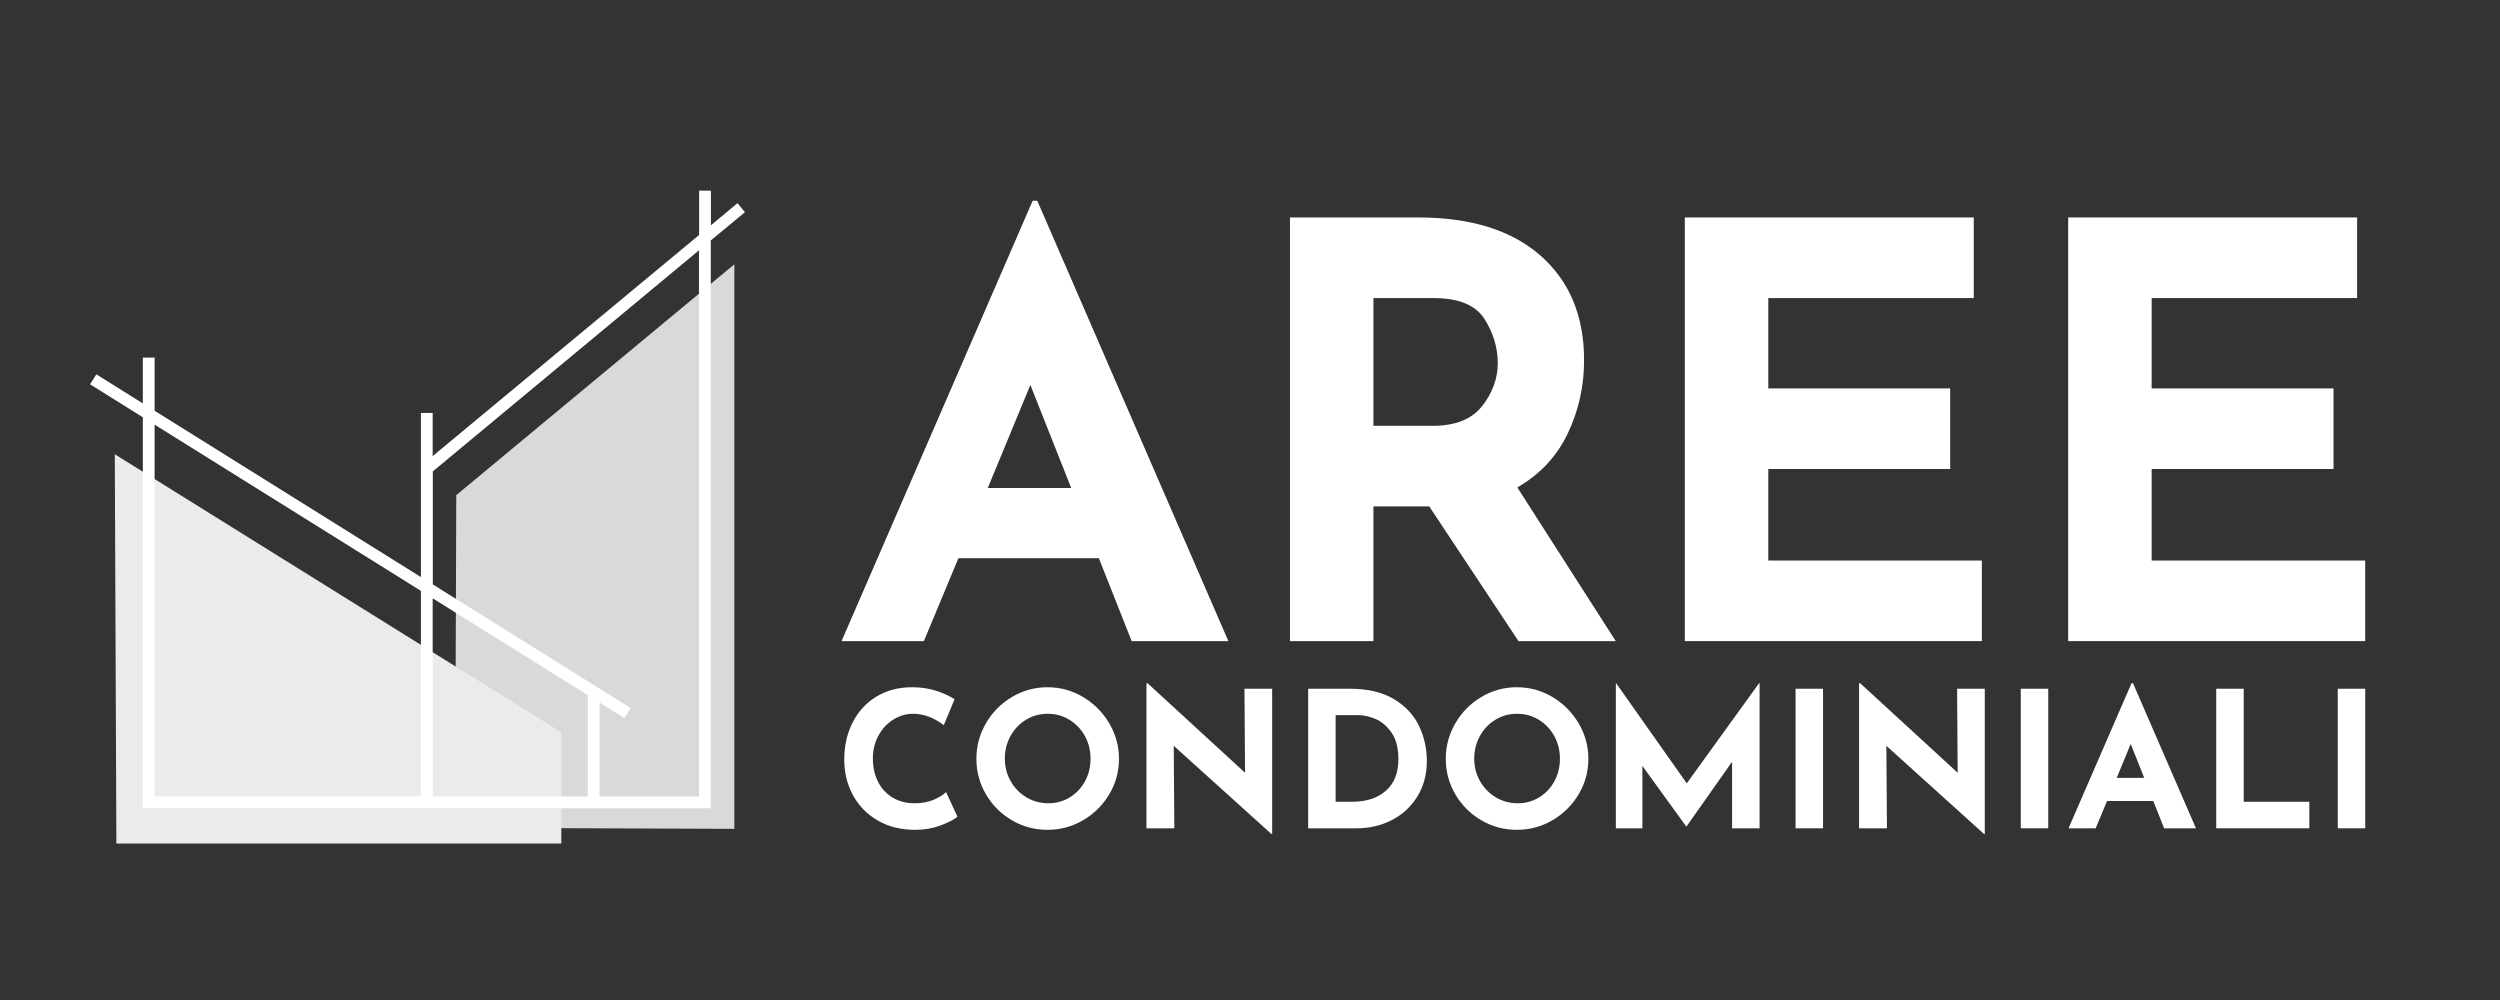<svg xmlns="http://www.w3.org/2000/svg" xmlns:xlink="http://www.w3.org/1999/xlink" width="500" zoomAndPan="magnify" viewBox="0 0 375 150" height="200" preserveAspectRatio="xMidYMid meet"><rect x="0" y="0" width="375" height="150" fill="#333333" stroke="none"/><defs><g></g><clipPath id="487822e38c"><path d="M 17 68 L 85 68 L 85 126.855 L 17 126.855 Z M 17 68 " clip-rule="nonzero"></path></clipPath><clipPath id="13bd53f624"><path d="M 13.5 28.605 L 111.75 28.605 L 111.75 122 L 13.5 122 Z M 13.5 28.605 " clip-rule="nonzero"></path></clipPath></defs><path fill="#d9d9d9" d="M 68.441 74.266 L 68.266 124.168 L 110.152 124.328 L 110.152 39.648 Z M 68.441 74.266 " fill-opacity="1" fill-rule="nonzero"></path><g clip-path="url(#487822e38c)"><path fill="#ebebeb" d="M 17.457 126.527 L 84.199 126.527 L 84.199 109.848 L 17.219 68.137 Z M 17.457 126.527 " fill-opacity="1" fill-rule="nonzero"></path></g><g clip-path="url(#13bd53f624)"><path fill="#ffffff" d="M 111.742 31.828 L 110.625 30.473 L 106.637 33.793 L 106.637 28.605 L 104.867 28.605 L 104.867 35.246 L 64.902 68.41 L 64.902 61.945 L 63.137 61.945 L 63.137 86.562 L 23.191 61.613 L 23.191 53.637 L 21.426 53.637 L 21.426 60.512 L 14.449 56.148 L 13.508 57.645 L 21.426 62.594 L 21.426 121.242 L 106.617 121.242 L 106.617 36.07 Z M 23.191 63.695 L 63.137 88.629 L 63.137 119.453 L 23.191 119.453 Z M 64.902 119.473 L 64.902 89.746 L 88.168 104.266 L 88.168 119.473 Z M 104.848 119.473 L 89.934 119.473 L 89.934 105.387 L 93.668 107.703 L 94.609 106.211 L 64.922 87.664 L 64.922 70.711 L 104.848 37.543 Z M 104.848 119.473 " fill-opacity="1" fill-rule="nonzero"></path></g><g fill="#ffffff" fill-opacity="1"><g transform="translate(125.2, 96.166)"><g><path d="M 39.629 -12.434 L 18.562 -12.434 L 13.383 0 L 1.035 0 L 29.699 -66.051 L 30.391 -66.051 L 59.055 0 L 44.551 0 Z M 35.484 -22.965 L 29.355 -38.422 L 22.965 -22.965 Z M 35.484 -22.965 "></path></g></g></g><g fill="#ffffff" fill-opacity="1"><g transform="translate(185.293, 96.166)"><g><path d="M 42.48 0 L 29.098 -20.203 L 20.723 -20.203 L 20.723 0 L 8.203 0 L 8.203 -63.547 L 27.457 -63.547 C 35.34 -63.547 41.457 -61.633 45.805 -57.805 C 50.148 -53.977 52.32 -48.754 52.32 -42.133 C 52.32 -38.219 51.5 -34.551 49.859 -31.125 C 48.223 -27.699 45.703 -25.008 42.305 -23.051 L 57.07 0 Z M 20.723 -32.293 L 29.613 -32.293 C 33.012 -32.293 35.484 -33.285 37.039 -35.27 C 38.594 -37.254 39.371 -39.398 39.371 -41.703 C 39.371 -44.004 38.707 -46.207 37.387 -48.309 C 36.062 -50.406 33.5 -51.457 29.699 -51.457 L 20.723 -51.457 Z M 20.723 -32.293 "></path></g></g></g><g fill="#ffffff" fill-opacity="1"><g transform="translate(244.522, 96.166)"><g><path d="M 51.543 -63.547 L 51.543 -51.457 L 20.723 -51.457 L 20.723 -37.902 L 48.004 -37.902 L 48.004 -25.816 L 20.723 -25.816 L 20.723 -12.086 L 52.754 -12.086 L 52.754 0 L 8.203 0 L 8.203 -63.547 Z M 51.543 -63.547 "></path></g></g></g><g fill="#ffffff" fill-opacity="1"><g transform="translate(302.024, 96.166)"><g><path d="M 51.543 -63.547 L 51.543 -51.457 L 20.723 -51.457 L 20.723 -37.902 L 48.004 -37.902 L 48.004 -25.816 L 20.723 -25.816 L 20.723 -12.086 L 52.754 -12.086 L 52.754 0 L 8.203 0 L 8.203 -63.547 Z M 51.543 -63.547 "></path></g></g></g><g fill="#ffffff" fill-opacity="1"><g transform="translate(125.217, 124.245)"><g><path d="M 18.402 -1.734 C 17.871 -1.297 17.027 -0.863 15.871 -0.426 C 14.715 0.008 13.453 0.227 12.086 0.227 C 9.906 0.227 8.012 -0.246 6.398 -1.195 C 4.789 -2.141 3.555 -3.418 2.703 -5.02 C 1.848 -6.621 1.422 -8.379 1.422 -10.297 C 1.422 -12.398 1.848 -14.277 2.703 -15.926 C 3.555 -17.578 4.75 -18.859 6.285 -19.781 C 7.82 -20.699 9.594 -21.16 11.605 -21.16 C 12.875 -21.16 14.051 -20.988 15.129 -20.648 C 16.211 -20.305 17.16 -19.879 17.973 -19.367 L 16.352 -15.473 C 14.855 -16.609 13.32 -17.18 11.746 -17.18 C 10.684 -17.18 9.688 -16.883 8.758 -16.297 C 7.832 -15.707 7.09 -14.906 6.543 -13.895 C 5.992 -12.879 5.715 -11.754 5.715 -10.523 C 5.715 -9.176 5.973 -7.996 6.484 -6.98 C 6.996 -5.969 7.727 -5.176 8.676 -4.605 C 9.621 -4.039 10.73 -3.754 12 -3.754 C 13.027 -3.754 13.945 -3.922 14.762 -4.25 C 15.574 -4.582 16.219 -4.977 16.695 -5.434 Z M 18.402 -1.734 "></path></g></g></g><g fill="#ffffff" fill-opacity="1"><g transform="translate(145.037, 124.245)"><g><path d="M 1.422 -10.438 C 1.422 -12.332 1.902 -14.105 2.859 -15.758 C 3.816 -17.406 5.113 -18.719 6.754 -19.695 C 8.395 -20.672 10.172 -21.16 12.086 -21.16 C 14.004 -21.16 15.781 -20.672 17.418 -19.695 C 19.059 -18.719 20.367 -17.406 21.344 -15.758 C 22.32 -14.105 22.809 -12.332 22.809 -10.438 C 22.809 -8.504 22.32 -6.723 21.344 -5.09 C 20.367 -3.461 19.059 -2.168 17.418 -1.207 C 15.781 -0.25 14.004 0.227 12.086 0.227 C 10.152 0.227 8.371 -0.25 6.742 -1.207 C 5.109 -2.168 3.816 -3.461 2.859 -5.09 C 1.902 -6.723 1.422 -8.504 1.422 -10.438 Z M 5.688 -10.438 C 5.688 -9.223 5.977 -8.105 6.555 -7.082 C 7.133 -6.059 7.922 -5.246 8.918 -4.648 C 9.91 -4.055 11.016 -3.754 12.23 -3.754 C 13.406 -3.754 14.477 -4.055 15.441 -4.648 C 16.41 -5.246 17.168 -6.055 17.719 -7.066 C 18.27 -8.082 18.543 -9.207 18.543 -10.438 C 18.543 -11.688 18.258 -12.828 17.691 -13.852 C 17.121 -14.875 16.348 -15.684 15.371 -16.281 C 14.395 -16.879 13.309 -17.18 12.117 -17.18 C 10.922 -17.18 9.836 -16.879 8.859 -16.281 C 7.883 -15.684 7.109 -14.875 6.543 -13.852 C 5.973 -12.828 5.688 -11.688 5.688 -10.438 Z M 5.688 -10.438 "></path></g></g></g><g fill="#ffffff" fill-opacity="1"><g transform="translate(169.265, 124.245)"><g><path d="M 21.559 -20.934 L 21.559 0.852 L 21.445 0.852 L 6.797 -12.371 L 6.883 0 L 2.703 0 L 2.703 -21.758 L 2.871 -21.758 L 17.492 -8.332 L 17.406 -20.934 Z M 21.559 -20.934 "></path></g></g></g><g fill="#ffffff" fill-opacity="1"><g transform="translate(193.521, 124.245)"><g><path d="M 2.703 -20.934 L 8.957 -20.934 C 11.633 -20.934 13.832 -20.414 15.559 -19.383 C 17.281 -18.348 18.539 -17.012 19.324 -15.371 C 20.113 -13.73 20.504 -11.973 20.504 -10.098 C 20.504 -8.086 20.031 -6.312 19.082 -4.777 C 18.137 -3.242 16.859 -2.062 15.258 -1.238 C 13.656 -0.414 11.898 0 9.984 0 L 2.703 0 Z M 9.273 -3.98 C 11.414 -3.98 13.109 -4.531 14.363 -5.633 C 15.613 -6.73 16.238 -8.312 16.238 -10.379 C 16.238 -12.051 15.895 -13.375 15.203 -14.363 C 14.508 -15.348 13.703 -16.031 12.785 -16.41 C 11.863 -16.789 10.996 -16.98 10.184 -16.98 L 6.824 -16.98 L 6.824 -3.98 Z M 9.273 -3.98 "></path></g></g></g><g fill="#ffffff" fill-opacity="1"><g transform="translate(215.446, 124.245)"><g><path d="M 1.422 -10.438 C 1.422 -12.332 1.902 -14.105 2.859 -15.758 C 3.816 -17.406 5.113 -18.719 6.754 -19.695 C 8.395 -20.672 10.172 -21.16 12.086 -21.16 C 14.004 -21.16 15.781 -20.672 17.418 -19.695 C 19.059 -18.719 20.367 -17.406 21.344 -15.758 C 22.32 -14.105 22.809 -12.332 22.809 -10.438 C 22.809 -8.504 22.32 -6.723 21.344 -5.09 C 20.367 -3.461 19.059 -2.168 17.418 -1.207 C 15.781 -0.25 14.004 0.227 12.086 0.227 C 10.152 0.227 8.371 -0.25 6.742 -1.207 C 5.109 -2.168 3.816 -3.461 2.859 -5.09 C 1.902 -6.723 1.422 -8.504 1.422 -10.438 Z M 5.688 -10.438 C 5.688 -9.223 5.977 -8.105 6.555 -7.082 C 7.133 -6.059 7.922 -5.246 8.918 -4.648 C 9.91 -4.055 11.016 -3.754 12.23 -3.754 C 13.406 -3.754 14.477 -4.055 15.441 -4.648 C 16.41 -5.246 17.168 -6.055 17.719 -7.066 C 18.27 -8.082 18.543 -9.207 18.543 -10.438 C 18.543 -11.688 18.258 -12.828 17.691 -13.852 C 17.121 -14.875 16.348 -15.684 15.371 -16.281 C 14.395 -16.879 13.309 -17.18 12.117 -17.18 C 10.922 -17.18 9.836 -16.879 8.859 -16.281 C 7.883 -15.684 7.109 -14.875 6.543 -13.852 C 5.973 -12.828 5.688 -11.688 5.688 -10.438 Z M 5.688 -10.438 "></path></g></g></g><g fill="#ffffff" fill-opacity="1"><g transform="translate(239.674, 124.245)"><g><path d="M 24.262 -21.785 L 24.262 0 L 20.137 0 L 20.137 -9.984 L 13.309 -0.285 L 13.254 -0.285 L 6.684 -9.355 L 6.684 0 L 2.703 0 L 2.703 -21.785 L 2.73 -21.785 L 13.34 -6.742 L 24.203 -21.785 Z M 24.262 -21.785 "></path></g></g></g><g fill="#ffffff" fill-opacity="1"><g transform="translate(266.632, 124.245)"><g><path d="M 2.703 -20.934 L 6.824 -20.934 L 6.824 0 L 2.703 0 Z M 2.703 -20.934 "></path></g></g></g><g fill="#ffffff" fill-opacity="1"><g transform="translate(276.158, 124.245)"><g><path d="M 21.559 -20.934 L 21.559 0.852 L 21.445 0.852 L 6.797 -12.371 L 6.883 0 L 2.703 0 L 2.703 -21.758 L 2.871 -21.758 L 17.492 -8.332 L 17.406 -20.934 Z M 21.559 -20.934 "></path></g></g></g><g fill="#ffffff" fill-opacity="1"><g transform="translate(300.414, 124.245)"><g><path d="M 2.703 -20.934 L 6.824 -20.934 L 6.824 0 L 2.703 0 Z M 2.703 -20.934 "></path></g></g></g><g fill="#ffffff" fill-opacity="1"><g transform="translate(309.941, 124.245)"><g><path d="M 13.055 -4.094 L 6.113 -4.094 L 4.41 0 L 0.34 0 L 9.785 -21.758 L 10.012 -21.758 L 19.453 0 L 14.676 0 Z M 11.688 -7.566 L 9.668 -12.656 L 7.566 -7.566 Z M 11.688 -7.566 "></path></g></g></g><g fill="#ffffff" fill-opacity="1"><g transform="translate(329.732, 124.245)"><g><path d="M 6.824 -20.934 L 6.824 -3.98 L 16.668 -3.98 L 16.668 0 L 2.703 0 L 2.703 -20.934 Z M 6.824 -20.934 "></path></g></g></g><g fill="#ffffff" fill-opacity="1"><g transform="translate(347.96, 124.245)"><g><path d="M 2.703 -20.934 L 6.824 -20.934 L 6.824 0 L 2.703 0 Z M 2.703 -20.934 "></path></g></g></g></svg>